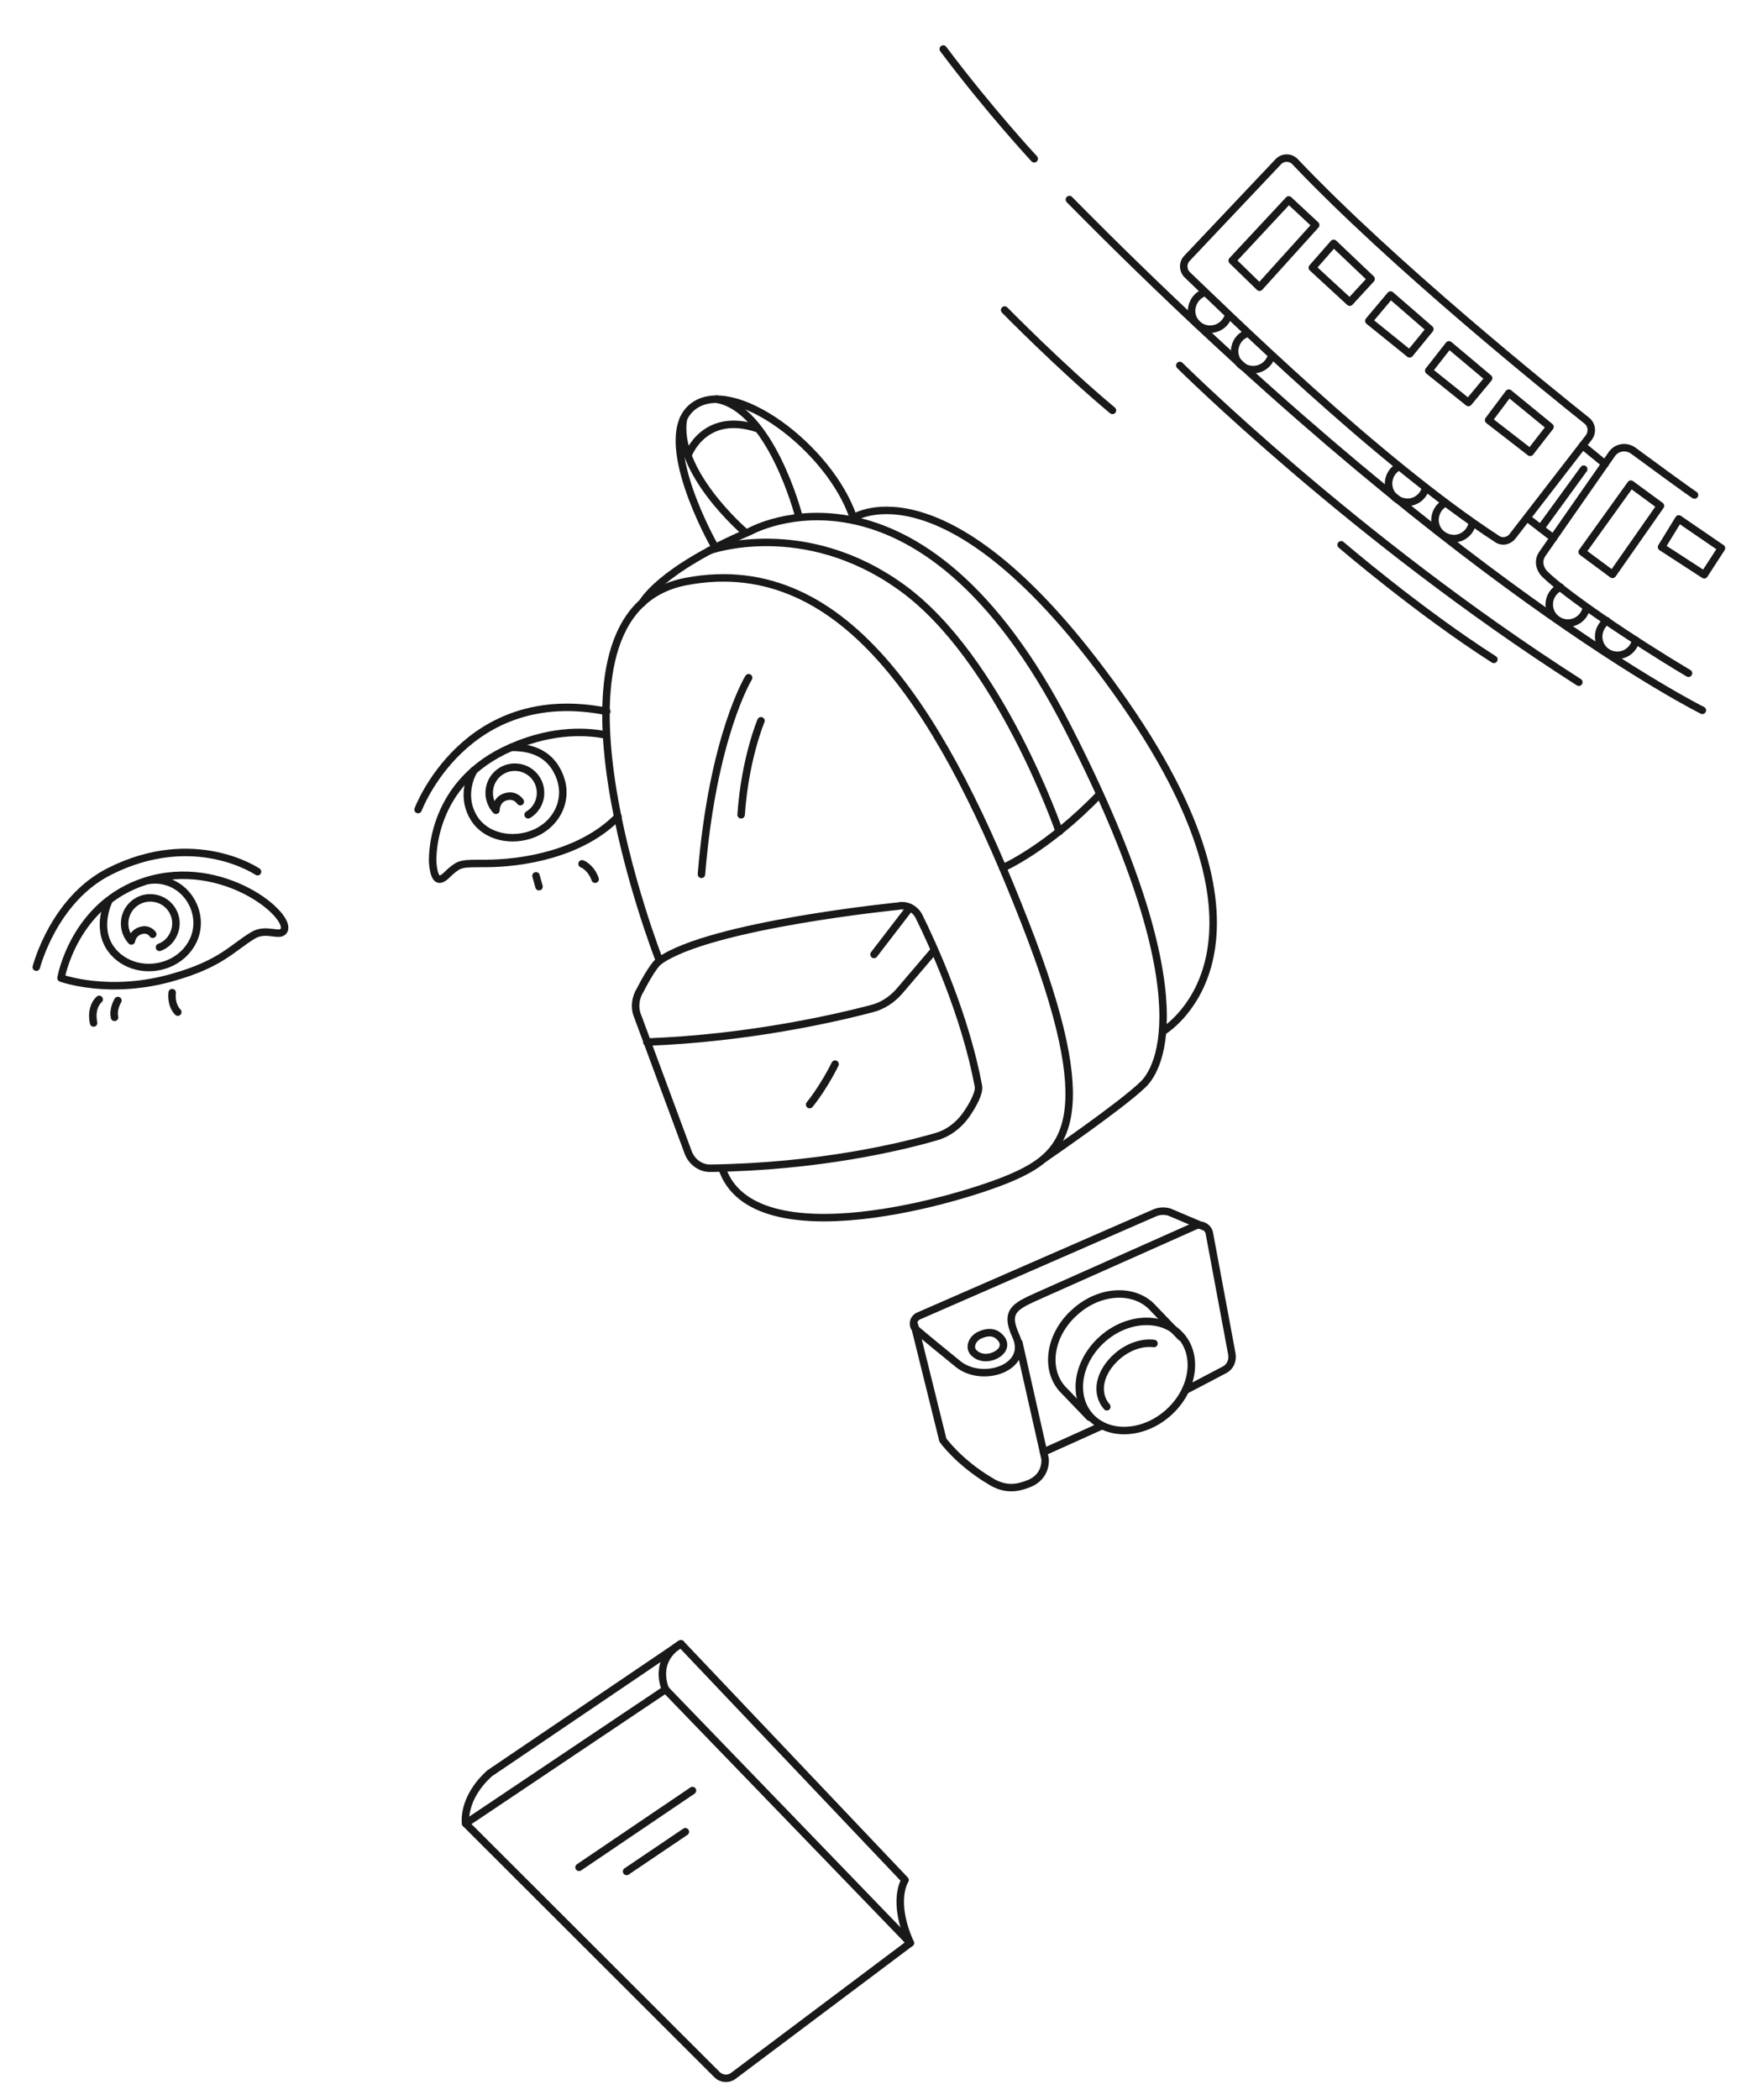 <?xml version="1.0" encoding="UTF-8"?> <!-- Generator: Adobe Illustrator 21.1.0, SVG Export Plug-In . SVG Version: 6.00 Build 0) --> <svg xmlns="http://www.w3.org/2000/svg" xmlns:xlink="http://www.w3.org/1999/xlink" x="0px" y="0px" viewBox="0 0 469.4 560.9" style="enable-background:new 0 0 469.4 560.9;" xml:space="preserve"> <style type="text/css"> .st0{fill:none;stroke:#191919;stroke-width:2;stroke-linecap:round;stroke-linejoin:round;stroke-miterlimit:10;} .st1{fill:url(#SVGID_1_);stroke:#191919;stroke-width:2;stroke-linecap:round;stroke-linejoin:round;stroke-miterlimit:10;} .st2{fill:#191919;} .st3{fill:url(#SVGID_2_);stroke:#191919;stroke-width:2;stroke-linecap:round;stroke-linejoin:round;stroke-miterlimit:10;} .st4{fill:none;stroke:#191919;stroke-width:3;stroke-linecap:round;stroke-linejoin:round;stroke-miterlimit:10;} .st5{fill:none;stroke:#191919;stroke-width:2;stroke-linecap:round;stroke-linejoin:round;} .st6{fill:none;stroke:#191919;stroke-width:2;stroke-linecap:round;stroke-linejoin:round;stroke-dasharray:15.052,15.052;} .st7{fill:none;stroke:#191919;stroke-width:2;stroke-linecap:round;stroke-linejoin:round;stroke-dasharray:14.991,14.991;} </style> <g id="Layer_2"> </g> <g id="Layer_1"> </g> <g id="Layer_3"> <path class="st0" d="M452.7,132.2c0,0-0.8-0.4-16.3-11.8c-1.9-1.4-4.5-1-5.8,0.9L412,148c-1.2,1.8-0.7,4,0.9,5.5 c5.5,5.3,22.4,16.9,38.2,26.3"></path> <polygon class="st0" points="459.9,146.4 448.5,138.6 443.9,146.1 455.3,153.5 "></polygon> <polygon class="st0" points="443.6,135.1 435.7,129.3 422.7,147.4 430.8,153.4 "></polygon> <path class="st0" d="M404.1,143.2l20.4-26.4c1-1.4,0.8-3.3-0.5-4.4c-10.4-8.3-52-41.8-78-69.2c-1.2-1.3-3.3-1.3-4.5,0L317.1,69 c-1.2,1.3-1.1,3.2,0.1,4.4c10.1,9.6,51,49.9,82.7,70.5C401.3,144.9,403.1,144.5,404.1,143.2z"></path> <polygon class="st0" points="382,87.9 371.5,78.8 365.7,85.7 376.6,94.5 "></polygon> <polygon class="st0" points="366.3,74.5 356.3,65 350.6,71.5 360.6,80.7 "></polygon> <polygon class="st0" points="351.5,60.1 344.3,53.4 329.2,69.6 336.5,76.7 "></polygon> <polygon class="st0" points="414.1,114 403.1,105 397.7,112.2 408.8,120.8 "></polygon> <polygon class="st0" points="397.7,101 387.1,92.1 381.7,99 392.3,107.5 "></polygon> <line class="st0" x1="422.8" y1="119" x2="428.8" y2="123.9"></line> <line class="st0" x1="408.1" y1="138.4" x2="415" y2="143.7"></line> <line class="st0" x1="411.6" y1="141.1" x2="423.1" y2="125.3"></line> <path class="st0" d="M454.8,189.7c0,0-67.2-33.1-169.1-136.4"></path> <path class="st0" d="M276.3,42.4c0,0-12-12.9-24.3-29.3"></path> <path class="st0" d="M315.2,97.6c0,0,46.4,46.1,106.6,84.6"></path> <path class="st0" d="M358.3,145.5c0,0,20.6,17.7,40.8,30.6"></path> <path class="st0" d="M268.4,82.8c0,0,15,15.3,28.8,26.8"></path> <path class="st0" d="M423.8,162.4c-0.5,2.3-2.5,4-4.9,4c-2.8,0-5-2.2-5-5c0-2,1.2-3.8,3-4.6"></path> <path class="st0" d="M437,171c-0.5,2.3-2.5,4-4.9,4c-2.8,0-5-2.2-5-5c0-1.7,0.9-3.3,2.2-4.2"></path> <path class="st0" d="M380.8,130.6c-0.7,2.2-2.9,3.8-5.3,3.5c-2.8-0.3-4.8-2.7-4.5-5.5c0.2-1.7,1.1-3,2.4-3.8"></path> <path class="st0" d="M393.2,140.3c-0.7,2.2-2.9,3.8-5.3,3.5c-2.8-0.3-4.8-2.7-4.5-5.5c0.2-1.7,1.2-3.2,2.6-3.9"></path> <path class="st0" d="M327.9,85c-1,2.1-3.3,3.3-5.7,2.8c-2.7-0.6-4.4-3.3-3.7-6c0.4-1.6,1.5-2.9,2.9-3.5"></path> <path class="st0" d="M339.4,95.8c-1,2.1-3.3,3.3-5.7,2.8c-2.7-0.6-4.4-3.3-3.7-6c0.4-1.7,1.6-3,3.1-3.5"></path> <path class="st0" d="M176.2,256.6c0,0-36.5-93,7.1-101.3s69.8,38.2,90.4,90.7c20.6,52.5,11.1,61.9-2.6,68.1 c-13.7,6.2-69.9,22.6-78.2-2.1"></path> <path class="st0" d="M171.1,264.3c0,0,3.2-6.4,5.1-7.7c13.6-9.6,63.7-14.6,63.7-14.6c2.2-0.5,4.5,0.6,5.6,2.7 c3.8,7.7,12.4,26.5,15.9,45.4c0.3,1.7-1.4,4.9-3.2,7.5c-2,2.9-4.9,5.1-8.2,6c-9.3,2.7-31.3,8-60.3,8.4c-2.5,0-4.8-1.6-5.8-4.1 l-13.5-36.4C169.4,269.2,169.7,266.5,171.1,264.3z"></path> <line class="st0" x1="243.1" y1="242.4" x2="233.5" y2="254.9"></line> <path class="st0" d="M249.6,253.8l-9.3,10.9c-2,2.3-4.6,4-7.5,4.7c-9.5,2.5-32.9,7.9-60,8.9"></path> <path class="st0" d="M171.6,161c0,0,4.4-8.7,28.8-19.1c0,0,45.1-25.4,85,52.7c38,74.3,22.8,92.4,19.9,95.1 c-5.9,5.7-26.2,19.6-26.2,19.6"></path> <path class="st0" d="M267.9,231.8c0,0,12.1-5.3,25.9-19.7"></path> <path class="st0" d="M283,222.1c0,0-15.9-46.3-42.1-65.2s-51.3-9.9-51.3-9.9"></path> <path class="st0" d="M200,181c0,0-9.6,15.6-12.6,52.5"></path> <path class="st0" d="M203.3,192.5c0,0-4.3,10.2-5.3,25.1"></path> <path class="st0" d="M223.1,284.2c0,0-2.9,6-6.8,10.8"></path> <path class="st0" d="M213.3,137.5c0,0-7.4-28.4-21.9-30.9"></path> <path class="st0" d="M198.8,141.9c0,0-18.7-16.1-16.2-30.1"></path> <path class="st0" d="M183.8,121.6c0,0,4.3-12,18.7-7.1"></path> <path class="st0" d="M310.6,275.5c0,0,36.3-21-10.1-87.7S228,138.3,228,138.3c-6.3-18.8-32.3-38-42.9-29.7s5.6,36.9,5.6,36.9"></path> <path class="st0" d="M177.8,451.2L124.4,487l67.2,67.1c1.1,1.1,3,1.3,4.3,0.3l47.3-35.5L177.8,451.2z"></path> <path class="st0" d="M124.4,487c0,0-1.1-6.6,6.4-13.4l51.1-34.6l59.9,63.1c0,0-3.7,5.4,1.4,16.8"></path> <path class="st0" d="M177.8,451.2c0,0-3.6-7.6,4.1-12.2"></path> <line class="st0" x1="154.7" y1="498.7" x2="185" y2="478.2"></line> <line class="st0" x1="167.4" y1="499.8" x2="183.1" y2="489.2"></line> <path class="st0" d="M316.9,371.2l10.3-5.4c1.5-0.8,2.2-2.5,1.9-4.2l-6-32.2c-0.3-1.7-2.2-2.7-3.8-2l-40.2,17.9 c-7.5,3.4-11,4.3-7.7,11.5c3.9,8.4-8.7,12.7-15.3,7.6c-4.2-3.4-8.6-7-11.3-9.3c-1.2-1-0.9-2.9,0.5-3.6l63-27.5 c1.3-0.6,2.7-0.7,4.1-0.3l9.2,3.9"></path> <ellipse transform="matrix(0.752 -0.659 0.659 0.752 -167.147 290.762)" class="st0" cx="303.3" cy="367.8" rx="16.2" ry="13.2"></ellipse> <path class="st0" d="M315.5,357.1l-7.3-7.6c-4.8-5.5-14.2-5.2-20.9,0.8c-6.8,5.9-8.3,15.2-3.5,20.6l7.3,7.6"></path> <path class="st0" d="M295.7,375.7c-3.2-3.7-2-9.3,2.8-13.5c3-2.6,6.7-3.8,9.8-3.4"></path> <path class="st0" d="M272.2,358.6l7,31c0,0,0.6,4.8-4.5,6.7c-2.8,1.1-6.1,1.8-10.2-0.8c-8.4-5-12.6-10.9-12.6-10.9l-7.6-30.7"></path> <line class="st0" x1="294.1" y1="380.9" x2="278.8" y2="387.8"></line> <path class="st0" d="M260,361.1c-1.2-1.5-0.1-3.8,1.9-4.6c1.5-0.7,3.7-1.1,5.3,0.7c1.5,1.5,1.1,3.4-1,4.6 C264.2,362.9,261.6,362.9,260,361.1z"></path> <path class="st0" d="M161.4,196.2c-5.4-1-15.1-1.4-26.8,4.3c-20.3,10-19,29.9-19,29.9c0.6,7.4,3.4,3.5,4.8,2.3 c2.5-2.1,2.9-2.1,9.2-2.1c9.7,0,25.6-2.4,35.5-12.5"></path> <path class="st0" d="M75.8,248.6c2.6-3.9-16.3-19.8-36.9-13.3c-19.2,6.1-22.6,25.9-22.6,25.9s13,4.8,30.3-0.3 c12.5-3.6,15.4-7.7,21-11.1C71.1,247.7,74.7,250.3,75.8,248.6z"></path> <path class="st0" d="M111.7,216.2c0,0,12.6-33.7,50.4-26.2"></path> <path class="st0" d="M68.8,232.8c0,0-16.8-11.5-39.5-0.1c-15,7.5-19.6,25.6-19.6,25.6"></path> <path class="st0" d="M126.6,205.8c0,0-4,6.3,0.1,12.8c3.2,5,10.1,6.3,15.7,4.1c6.2-2.4,9.9-9.2,6.9-15.9c-2.2-5.1-6.7-7.3-12.7-7.2 "></path> <path class="st0" d="M29.1,240.5c0,0-3.6,7.1,0.5,12.9c3.4,4.7,9.8,6.2,15.3,4c6-2.4,9.6-8.9,6.8-15.5c-2.2-5-7.1-7.5-11.9-6.8"></path> <path class="st0" d="M42.6,253c2.5-0.9,4.2-3.3,4.4-6c0.2-3.8-2.7-7-6.5-7.2s-7,2.7-7.2,6.5c-0.1,1.9,0.6,3.7,1.8,5 c0,0,0.3-2.4,3-2.9c1.8-0.3,2.7,1.1,2.7,1.1"></path> <path class="st0" d="M141.1,217.6c1.9-1.1,3.2-3.2,3.3-5.5c0.2-3.8-2.7-7-6.5-7.2s-7,2.7-7.2,6.5c-0.1,1.9,0.6,3.7,1.8,5 c0,0-0.1-3.1,3-3.7c2.3-0.5,3.5,1.4,3.5,1.4"></path> <path class="st0" d="M26.5,266.9c0,0-2.4,1.9-1.5,6.3"></path> <path class="st0" d="M31.5,267.2c0,0-1.4,2.2-0.9,4.5"></path> <path class="st0" d="M46,265.1c0,0-0.5,3.1,1.5,5.2"></path> <path class="st0" d="M155.5,230.7c0,0,2.3,0.8,3.5,4.1"></path> <line class="st0" x1="143.2" y1="233.9" x2="144" y2="236.8"></line> </g> </svg> 